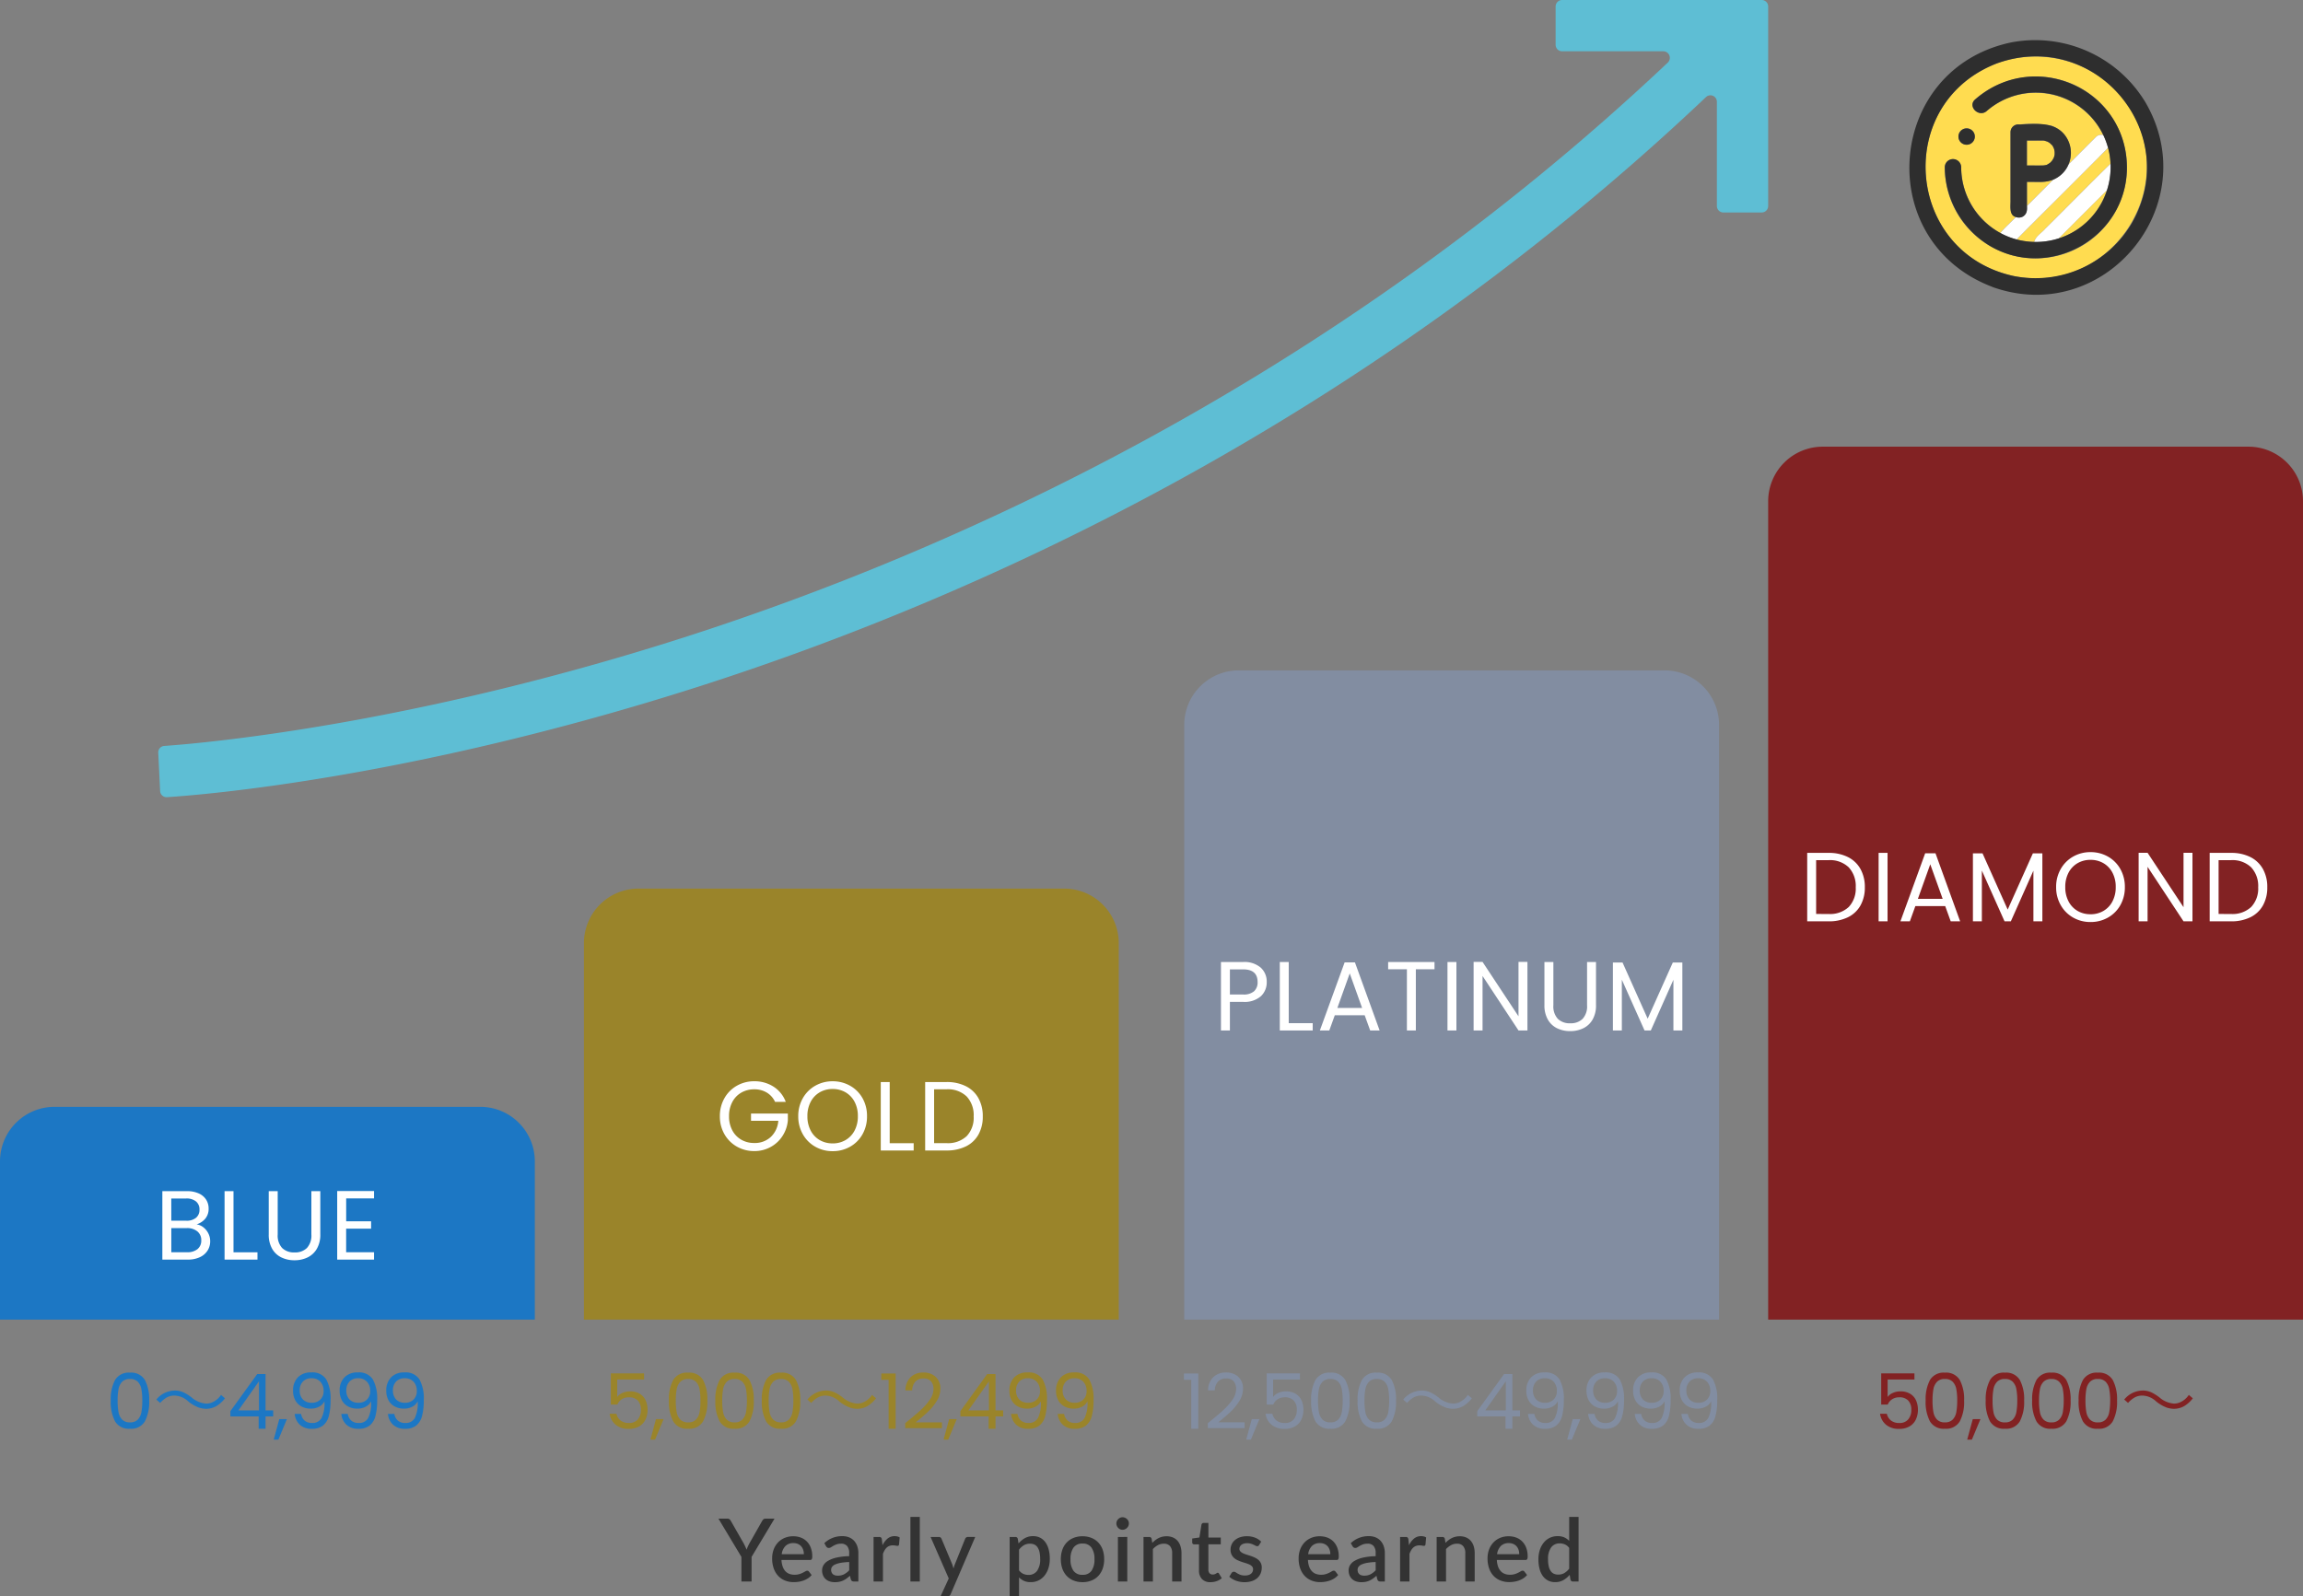 <svg xmlns="http://www.w3.org/2000/svg" xmlns:xlink="http://www.w3.org/1999/xlink" width="422" height="292.584" viewBox="0 0 422 292.584">
  <rect x="0" y="0" width="422" height="292.584" fill="#808080" stroke="none"/>
  <defs>
    <clipPath id="clip-path">
      <rect id="長方形_5331" data-name="長方形 5331" width="295" height="146.118" fill="#5ebed4"/>
    </clipPath>
  </defs>
  <g id="グループ_8413" data-name="グループ 8413" transform="translate(-3204 -971.131)">
    <g id="グループ_8408" data-name="グループ 8408" transform="translate(0 412.002)">
      <g id="グループ_8374" data-name="グループ 8374" transform="translate(3233 559.128)">
        <g id="グループ_8373" data-name="グループ 8373" transform="translate(0 0)" clip-path="url(#clip-path)">
          <path id="パス_7479" data-name="パス 7479" d="M256.053,1.188V8.214A1.187,1.187,0,0,0,257.241,9.4H275.79a1.2,1.2,0,0,1,.82,2.065C213.916,70.672,144.491,101.4,96.161,116.887c-50.188,16.078-88.1,19.35-95.069,19.837A1.176,1.176,0,0,0,0,137.965l.34,7.023a1.187,1.187,0,0,0,1.26,1.128c7.26-.47,45.318-3.62,97.116-20.175C148.216,110.119,219.388,78.636,283.6,17.8a1.181,1.181,0,0,1,2,.849V37.757a1.188,1.188,0,0,0,1.186,1.188h7.028A1.189,1.189,0,0,0,295,37.757V1.188A1.188,1.188,0,0,0,293.812,0H257.241a1.187,1.187,0,0,0-1.188,1.188" transform="translate(0 0)" fill="#5ebed4"/>
        </g>
      </g>
      <g id="グループ_8395" data-name="グループ 8395" transform="translate(3203.555 566.488)">
        <path id="パス_7569" data-name="パス 7569" d="M369.45,43.24c18.7,3.68,31.78-18.1,19.74-32.87a20.594,20.594,0,0,0-22.64-6.19c-19.14,7.19-17.06,34.73,2.9,39.06Zm-8.64-27.07a1.5,1.5,0,0,1,0,3A1.5,1.5,0,0,1,360.81,16.17Zm-1,7.13a13.914,13.914,0,0,0,7.16,12.04c.87-1.04,1.93-1.94,2.86-2.93-1.29-.34-.93-2.06-.97-3.12V16.89a1.429,1.429,0,0,1,1.62-1.44,20.386,20.386,0,0,1,5.89.23,5.286,5.286,0,0,1,3.13,7.06l4.95-4.95a1.366,1.366,0,0,1,1.39-.38,13.748,13.748,0,0,0-21.36-4.42c-1.45,1.26-3.58-.86-2.12-2.12a16.9,16.9,0,0,1,19.97-1.72A16.691,16.691,0,1,1,356.8,23.31a1.5,1.5,0,0,1,3,0Z" fill="#ffdc50"/>
        <path id="パス_7570" data-name="パス 7570" d="M371.86,18.65v4.33c1.03-.01,2.06.02,3.09-.01.15-.03.63-.08.72-.2,0-.02-.28.15-.13.05a3.756,3.756,0,0,0,.55-.32c0-.01.02-.02.03-.03q.045-.06.03-.03c.11-.1.2-.2.3-.31.11-.18.22-.35.32-.53.07-.2.12-.4.17-.6a5.613,5.613,0,0,0,0-.58v-.04a4.078,4.078,0,0,0-.16-.6c-.08-.13-.23-.54-.37-.59-.02,0,.21.23.08.11a3.476,3.476,0,0,0-.38-.39,3.3,3.3,0,0,0-.51-.31c-.2-.06-.4-.13-.61-.18h0c-1.04-.03-2.07,0-3.11-.01v.25Z" fill="#ffdc50"/>
        <path id="パス_7571" data-name="パス 7571" d="M376.93,20.38c0-.18-.02-.03,0,.03Z" fill="#ffdc50"/>
        <path id="パス_7572" data-name="パス 7572" d="M373.95,25.98h-2.09v4.41c1.6-1.61,3.21-3.21,4.81-4.82a6.512,6.512,0,0,1-2.73.41Z" fill="#ffdc50"/>
        <path id="パス_7573" data-name="パス 7573" d="M376.51,22.06a.362.362,0,0,0-.04.05A.392.392,0,0,0,376.51,22.06Z" fill="#ffdc50"/>
        <path id="パス_7574" data-name="パス 7574" d="M376.77,19.79l.03.07A.6.6,0,0,0,376.77,19.79Z" fill="#ffdc50"/>
        <path id="パス_7575" data-name="パス 7575" d="M384.43,22.06,369.96,36.53a13.68,13.68,0,0,0,3.24.45c.23-1.04,1.44-1.7,2.09-2.51,3.97-3.94,7.88-7.94,11.88-11.84a12.343,12.343,0,0,0-.45-2.9c-.72.81-1.54,1.54-2.29,2.32Z" fill="#ffdc50"/>
        <path id="パス_7576" data-name="パス 7576" d="M381.63,34.32a13.665,13.665,0,0,0,4.87-6.81l-8.82,8.82a13.875,13.875,0,0,0,3.95-2Z" fill="#ffdc50"/>
        <path id="パス_7577" data-name="パス 7577" d="M376.1,22.48s.04-.03.04-.04-.02.02-.03.03Z" fill="#ffdc50"/>
        <path id="パス_7578" data-name="パス 7578" d="M376.95,20.47a.4.4,0,0,0-.02-.06h0a.075.075,0,0,0,.01.05Z" fill="#ffdc50"/>
        <path id="パス_7579" data-name="パス 7579" d="M376.02,18.84a.36.36,0,0,0,.05.04A.39.39,0,0,0,376.02,18.84Z" fill="#ffdc50"/>
        <path id="パス_7580" data-name="パス 7580" d="M375.49,18.54a.249.249,0,0,0,.07.03A.174.174,0,0,0,375.49,18.54Z" fill="#ffdc50"/>
        <path id="パス_7581" data-name="パス 7581" d="M365.45,45.21c20.59,7.45,39.16-15.01,28.09-33.87A23.578,23.578,0,0,0,369,.41c-22.97,4.81-25.47,36.41-3.54,44.79Zm1.11-41.02c18-6.3,34.06,13.11,24.39,29.57a20.5,20.5,0,0,1-21.49,9.48c-19.96-4.33-22.04-31.87-2.9-39.06Z" fill="#2e2e2e"/>
        <path id="パス_7582" data-name="パス 7582" d="M369.96,36.53c5.58-5.61,11.22-11.16,16.76-16.79a13.9,13.9,0,0,0-.87-2.33,1.366,1.366,0,0,0-1.39.38l-4.95,4.95a5.107,5.107,0,0,1-2.83,2.83c-1.6,1.61-3.21,3.21-4.81,4.82.2,1.45-.68,2.41-2.03,2.03-.94.99-1.99,1.89-2.86,2.93a12.7,12.7,0,0,0,2.99,1.19Z" fill="#fff"/>
        <path id="パス_7583" data-name="パス 7583" d="M375.29,34.48c-.65.81-1.86,1.46-2.09,2.51a13.693,13.693,0,0,0,4.49-.66l8.82-8.82a14.038,14.038,0,0,0,.67-4.87c-4,3.9-7.91,7.91-11.88,11.84Z" fill="#fff"/>
        <path id="パス_7584" data-name="パス 7584" d="M364.93,37.63c10.85,6.55,25.04-1.31,25.25-13.98.21-14.6-16.85-22.33-27.81-12.78-1.46,1.26.67,3.38,2.12,2.12a13.693,13.693,0,1,1-4.68,10.31,1.5,1.5,0,0,0-3,0,16.928,16.928,0,0,0,8.13,14.33Z" fill="#2e2e2e"/>
        <path id="パス_7585" data-name="パス 7585" d="M360.81,19.17a1.5,1.5,0,0,0,0-3A1.5,1.5,0,0,0,360.81,19.17Z" fill="#2e2e2e"/>
        <path id="パス_7586" data-name="パス 7586" d="M371.86,31.05V25.98c1.61-.07,3.29.23,4.81-.41a5.336,5.336,0,0,0,2.45-7.71c-1.89-3.05-5.56-2.52-8.65-2.4a1.424,1.424,0,0,0-1.62,1.44V29.3c.04,1.06-.32,2.78.97,3.12a1.479,1.479,0,0,0,2.03-1.36Zm4.61-8.95.04-.05A.389.389,0,0,1,376.47,22.1Zm.33-2.25a.249.249,0,0,1-.03-.07A.174.174,0,0,1,376.8,19.85Zm-.73-.98-.05-.04A.39.39,0,0,1,376.07,18.87Zm-.52-.31-.07-.03A.26.26,0,0,1,375.55,18.56Zm-.9-.17c.11,0,.21,0,.32.01h0c.21.05.41.12.61.18a3.3,3.3,0,0,1,.51.31c.14.13.25.25.38.39.13.12-.1-.12-.08-.11.14.05.29.47.37.59a2.534,2.534,0,0,1,.16.6c-.01-.13,0-.08,0,.04,0,.02,0,.05.02.06a.433.433,0,0,1-.01-.05,5.613,5.613,0,0,1,0,.58,2.958,2.958,0,0,1-.17.6c-.1.18-.21.36-.32.53-.1.11-.19.21-.3.31,0,.01-.02.03-.04.04l.01-.01-.03.03a3.757,3.757,0,0,1-.55.32c-.15.1.14-.07.13-.05-.09.12-.57.17-.72.2-1.03.04-2.06,0-3.09.01V18.39h2.79Z" fill="#323232"/>
        <path id="パス_7587" data-name="パス 7587" d="M376.11,22.47l.03-.03C376.14,22.42,376.14,22.43,376.11,22.47Z" fill="#323232"/>
        <path id="パス_7588" data-name="パス 7588" d="M376.93,20.41v0Z" fill="#323232"/>
      </g>
      <g id="グループ_8407" data-name="グループ 8407" transform="translate(34.5 -284)">
        <path id="パス_7636" data-name="パス 7636" d="M10,0H88A10,10,0,0,1,98,10V39H0V10A10,10,0,0,1,10,0Z" transform="translate(3169.5 1046)" fill="#1c77c4"/>
        <path id="パス_7637" data-name="パス 7637" d="M10,0H88A10,10,0,0,1,98,10V79H0V10A10,10,0,0,1,10,0Z" transform="translate(3276.5 1006)" fill="#9a842a"/>
        <path id="パス_7638" data-name="パス 7638" d="M10,0H88A10,10,0,0,1,98,10V119H0V10A10,10,0,0,1,10,0Z" transform="translate(3386.5 966)" fill="#828da1"/>
        <path id="パス_7639" data-name="パス 7639" d="M10,0H88A10,10,0,0,1,98,10V160H0V10A10,10,0,0,1,10,0Z" transform="translate(3493.5 925)" fill="#822223"/>
        <path id="パス_7640" data-name="パス 7640" d="M-28.707-5.166a7.526,7.526,0,0,1,.784-3.759,2.9,2.9,0,0,1,2.744-1.351,2.891,2.891,0,0,1,2.73,1.351,7.526,7.526,0,0,1,.784,3.759,7.671,7.671,0,0,1-.784,3.808A2.887,2.887,0,0,1-25.179,0a2.9,2.9,0,0,1-2.744-1.358A7.671,7.671,0,0,1-28.707-5.166Zm5.782,0a11.268,11.268,0,0,0-.161-2.065A2.627,2.627,0,0,0-23.744-8.6a1.9,1.9,0,0,0-1.435-.518,1.916,1.916,0,0,0-1.449.518,2.627,2.627,0,0,0-.658,1.365,11.268,11.268,0,0,0-.161,2.065,11.668,11.668,0,0,0,.161,2.114,2.632,2.632,0,0,0,.658,1.372,1.916,1.916,0,0,0,1.449.518,1.9,1.9,0,0,0,1.435-.518,2.632,2.632,0,0,0,.658-1.372A11.668,11.668,0,0,0-22.925-5.166Zm3.276.434a4.935,4.935,0,0,1,1.176-.98,2.869,2.869,0,0,1,1.442-.364,3.806,3.806,0,0,1,2.52,1.064,6.974,6.974,0,0,0,1.946,1.134,4.417,4.417,0,0,0,1.33.224A3.782,3.782,0,0,0-9.387-4.13a5.725,5.725,0,0,0,1.61-1.442L-8.5-6.2a3.733,3.733,0,0,1-1.6,1.358,2.723,2.723,0,0,1-1.12.238,4.55,4.55,0,0,1-2.688-1.148,8.6,8.6,0,0,0-1.316-.84A3.782,3.782,0,0,0-16.975-7a4.44,4.44,0,0,0-3.374,1.652ZM-6.783-2.254V-3.22l4.914-6.8H-.343V-3.36h1.4v1.106h-1.4V0H-1.6V-2.254Zm5.236-6.44L-5.313-3.36h3.766Zm5.124,6.93L2.009,2H1.155L2.177-1.764Zm2.6-.952a2.006,2.006,0,0,0,.651,1.232,2.06,2.06,0,0,0,1.379.434,1.865,1.865,0,0,0,1.715-.91,6.08,6.08,0,0,0,.525-3.066,2.113,2.113,0,0,1-.98.987,3.255,3.255,0,0,1-1.526.357,3.552,3.552,0,0,1-1.673-.385A2.8,2.8,0,0,1,5.117-5.194,3.584,3.584,0,0,1,4.7-6.986,3.369,3.369,0,0,1,5.565-9.4a3.23,3.23,0,0,1,2.464-.917A2.978,2.978,0,0,1,10.78-9.044a7.3,7.3,0,0,1,.791,3.794,11.243,11.243,0,0,1-.315,2.912,3.276,3.276,0,0,1-1.064,1.75,3.186,3.186,0,0,1-2.051.6,3.073,3.073,0,0,1-2.226-.77A3.021,3.021,0,0,1,5-2.716ZM8.155-4.76a2.126,2.126,0,0,0,1.54-.581,2.087,2.087,0,0,0,.6-1.575A2.415,2.415,0,0,0,9.709-8.61a2.124,2.124,0,0,0-1.652-.644A2.044,2.044,0,0,0,6.5-8.638a2.27,2.27,0,0,0-.581,1.624,2.306,2.306,0,0,0,.574,1.638A2.166,2.166,0,0,0,8.155-4.76Zm6.566,2.044a2.006,2.006,0,0,0,.651,1.232,2.06,2.06,0,0,0,1.379.434,1.865,1.865,0,0,0,1.715-.91,6.08,6.08,0,0,0,.525-3.066,2.113,2.113,0,0,1-.98.987,3.255,3.255,0,0,1-1.526.357,3.552,3.552,0,0,1-1.673-.385,2.8,2.8,0,0,1-1.155-1.127,3.584,3.584,0,0,1-.42-1.792A3.369,3.369,0,0,1,14.105-9.4a3.23,3.23,0,0,1,2.464-.917A2.978,2.978,0,0,1,19.32-9.044a7.3,7.3,0,0,1,.791,3.794A11.243,11.243,0,0,1,19.8-2.338a3.276,3.276,0,0,1-1.064,1.75,3.186,3.186,0,0,1-2.051.6,3.073,3.073,0,0,1-2.226-.77,3.021,3.021,0,0,1-.91-1.96ZM16.695-4.76a2.126,2.126,0,0,0,1.54-.581,2.087,2.087,0,0,0,.6-1.575,2.415,2.415,0,0,0-.588-1.694A2.124,2.124,0,0,0,16.6-9.254a2.044,2.044,0,0,0-1.561.616,2.27,2.27,0,0,0-.581,1.624,2.306,2.306,0,0,0,.574,1.638A2.166,2.166,0,0,0,16.695-4.76Zm6.566,2.044a2.006,2.006,0,0,0,.651,1.232,2.06,2.06,0,0,0,1.379.434,1.865,1.865,0,0,0,1.715-.91,6.08,6.08,0,0,0,.525-3.066,2.113,2.113,0,0,1-.98.987,3.255,3.255,0,0,1-1.526.357,3.552,3.552,0,0,1-1.673-.385A2.8,2.8,0,0,1,22.2-5.194a3.584,3.584,0,0,1-.42-1.792A3.369,3.369,0,0,1,22.645-9.4a3.23,3.23,0,0,1,2.464-.917A2.978,2.978,0,0,1,27.86-9.044a7.3,7.3,0,0,1,.791,3.794,11.243,11.243,0,0,1-.315,2.912,3.276,3.276,0,0,1-1.064,1.75,3.186,3.186,0,0,1-2.051.6A3.073,3.073,0,0,1,23-.756a3.021,3.021,0,0,1-.91-1.96ZM25.235-4.76a2.126,2.126,0,0,0,1.54-.581,2.087,2.087,0,0,0,.6-1.575,2.415,2.415,0,0,0-.588-1.694,2.124,2.124,0,0,0-1.652-.644,2.044,2.044,0,0,0-1.561.616A2.27,2.27,0,0,0,23-7.014a2.306,2.306,0,0,0,.574,1.638A2.166,2.166,0,0,0,25.235-4.76Z" transform="translate(3218.5 1105)" fill="#1c77c4"/>
        <path id="パス_7641" data-name="パス 7641" d="M-37.982-9.016H-42.9v3.192a2.323,2.323,0,0,1,.952-.735,3.237,3.237,0,0,1,1.358-.287,3.36,3.36,0,0,1,1.89.483,2.721,2.721,0,0,1,1.043,1.246A4.2,4.2,0,0,1-37.338-3.5a4.168,4.168,0,0,1-.378,1.806,2.868,2.868,0,0,1-1.155,1.26A3.71,3.71,0,0,1-40.8.028a3.6,3.6,0,0,1-2.38-.756,3.152,3.152,0,0,1-1.106-2.016h1.246a2.091,2.091,0,0,0,.77,1.246,2.378,2.378,0,0,0,1.484.448,2.055,2.055,0,0,0,1.666-.665,2.637,2.637,0,0,0,.56-1.757,2.367,2.367,0,0,0-.56-1.687,2.162,2.162,0,0,0-1.652-.6,2.335,2.335,0,0,0-1.295.357,2.058,2.058,0,0,0-.805.973h-1.2v-5.712h6.09ZM-34.4-1.764-35.966,2h-.854L-35.8-1.764Zm.966-3.4a7.526,7.526,0,0,1,.784-3.759A2.9,2.9,0,0,1-29.9-10.276a2.891,2.891,0,0,1,2.73,1.351,7.526,7.526,0,0,1,.784,3.759,7.671,7.671,0,0,1-.784,3.808A2.887,2.887,0,0,1-29.9,0a2.9,2.9,0,0,1-2.744-1.358A7.671,7.671,0,0,1-33.432-5.166Zm5.782,0a11.268,11.268,0,0,0-.161-2.065A2.627,2.627,0,0,0-28.469-8.6,1.9,1.9,0,0,0-29.9-9.114a1.916,1.916,0,0,0-1.449.518,2.627,2.627,0,0,0-.658,1.365,11.268,11.268,0,0,0-.161,2.065,11.668,11.668,0,0,0,.161,2.114,2.632,2.632,0,0,0,.658,1.372,1.916,1.916,0,0,0,1.449.518,1.9,1.9,0,0,0,1.435-.518,2.632,2.632,0,0,0,.658-1.372A11.668,11.668,0,0,0-27.65-5.166Zm2.73,0a7.526,7.526,0,0,1,.784-3.759,2.9,2.9,0,0,1,2.744-1.351,2.891,2.891,0,0,1,2.73,1.351,7.526,7.526,0,0,1,.784,3.759,7.671,7.671,0,0,1-.784,3.808A2.887,2.887,0,0,1-21.392,0a2.9,2.9,0,0,1-2.744-1.358A7.671,7.671,0,0,1-24.92-5.166Zm5.782,0A11.268,11.268,0,0,0-19.3-7.231,2.627,2.627,0,0,0-19.957-8.6a1.9,1.9,0,0,0-1.435-.518,1.916,1.916,0,0,0-1.449.518A2.627,2.627,0,0,0-23.5-7.231a11.268,11.268,0,0,0-.161,2.065A11.668,11.668,0,0,0-23.5-3.052a2.632,2.632,0,0,0,.658,1.372,1.916,1.916,0,0,0,1.449.518,1.9,1.9,0,0,0,1.435-.518A2.632,2.632,0,0,0-19.3-3.052,11.668,11.668,0,0,0-19.138-5.166Zm2.73,0a7.526,7.526,0,0,1,.784-3.759,2.9,2.9,0,0,1,2.744-1.351,2.891,2.891,0,0,1,2.73,1.351,7.526,7.526,0,0,1,.784,3.759,7.671,7.671,0,0,1-.784,3.808A2.887,2.887,0,0,1-12.88,0a2.9,2.9,0,0,1-2.744-1.358A7.671,7.671,0,0,1-16.408-5.166Zm5.782,0a11.268,11.268,0,0,0-.161-2.065A2.627,2.627,0,0,0-11.445-8.6a1.9,1.9,0,0,0-1.435-.518,1.916,1.916,0,0,0-1.449.518,2.627,2.627,0,0,0-.658,1.365,11.268,11.268,0,0,0-.161,2.065,11.668,11.668,0,0,0,.161,2.114,2.632,2.632,0,0,0,.658,1.372,1.916,1.916,0,0,0,1.449.518,1.9,1.9,0,0,0,1.435-.518,2.632,2.632,0,0,0,.658-1.372A11.668,11.668,0,0,0-10.626-5.166Zm3.276.434a4.935,4.935,0,0,1,1.176-.98,2.869,2.869,0,0,1,1.442-.364,3.806,3.806,0,0,1,2.52,1.064A6.974,6.974,0,0,0-.266-3.878a4.417,4.417,0,0,0,1.33.224A3.782,3.782,0,0,0,2.912-4.13a5.725,5.725,0,0,0,1.61-1.442L3.794-6.2A3.733,3.733,0,0,1,2.2-4.844a2.723,2.723,0,0,1-1.12.238A4.55,4.55,0,0,1-1.61-5.754a8.6,8.6,0,0,0-1.316-.84A3.782,3.782,0,0,0-4.676-7,4.44,4.44,0,0,0-8.05-5.348ZM5.488-8.96v-1.162H8.12V0H6.832V-8.96ZM9.87-1.022q1.778-1.428,2.786-2.345a11.3,11.3,0,0,0,1.7-1.918,3.455,3.455,0,0,0,.693-1.967,2.162,2.162,0,0,0-.441-1.435,1.757,1.757,0,0,0-1.421-.525,1.866,1.866,0,0,0-1.477.6,2.481,2.481,0,0,0-.567,1.589H9.912a3.363,3.363,0,0,1,.952-2.422,3.211,3.211,0,0,1,2.31-.854,3.2,3.2,0,0,1,2.289.8,2.874,2.874,0,0,1,.847,2.2,4.187,4.187,0,0,1-.693,2.261,9.912,9.912,0,0,1-1.575,1.932q-.882.833-2.254,1.939H16.6V-.112H9.87Zm9.45-.742L17.752,2H16.9L17.92-1.764Zm.658-.49V-3.22l4.914-6.8h1.526V-3.36h1.4v1.106h-1.4V0h-1.26V-2.254Zm5.236-6.44L21.448-3.36h3.766ZM30.45-2.716A2.006,2.006,0,0,0,31.1-1.484a2.06,2.06,0,0,0,1.379.434,1.865,1.865,0,0,0,1.715-.91,6.08,6.08,0,0,0,.525-3.066,2.113,2.113,0,0,1-.98.987,3.255,3.255,0,0,1-1.526.357,3.552,3.552,0,0,1-1.673-.385,2.8,2.8,0,0,1-1.155-1.127,3.584,3.584,0,0,1-.42-1.792A3.369,3.369,0,0,1,29.834-9.4a3.23,3.23,0,0,1,2.464-.917,2.978,2.978,0,0,1,2.751,1.274A7.3,7.3,0,0,1,35.84-5.25a11.243,11.243,0,0,1-.315,2.912,3.276,3.276,0,0,1-1.064,1.75,3.186,3.186,0,0,1-2.051.6,3.073,3.073,0,0,1-2.226-.77,3.021,3.021,0,0,1-.91-1.96ZM32.424-4.76a2.126,2.126,0,0,0,1.54-.581,2.087,2.087,0,0,0,.6-1.575,2.415,2.415,0,0,0-.588-1.694,2.124,2.124,0,0,0-1.652-.644,2.044,2.044,0,0,0-1.561.616,2.27,2.27,0,0,0-.581,1.624,2.306,2.306,0,0,0,.574,1.638A2.166,2.166,0,0,0,32.424-4.76ZM38.99-2.716a2.006,2.006,0,0,0,.651,1.232,2.06,2.06,0,0,0,1.379.434,1.865,1.865,0,0,0,1.715-.91,6.08,6.08,0,0,0,.525-3.066,2.113,2.113,0,0,1-.98.987,3.255,3.255,0,0,1-1.526.357,3.552,3.552,0,0,1-1.673-.385,2.8,2.8,0,0,1-1.155-1.127,3.584,3.584,0,0,1-.42-1.792A3.369,3.369,0,0,1,38.374-9.4a3.23,3.23,0,0,1,2.464-.917,2.978,2.978,0,0,1,2.751,1.274A7.3,7.3,0,0,1,44.38-5.25a11.243,11.243,0,0,1-.315,2.912A3.276,3.276,0,0,1,43-.588a3.186,3.186,0,0,1-2.051.6,3.073,3.073,0,0,1-2.226-.77,3.021,3.021,0,0,1-.91-1.96ZM40.964-4.76a2.126,2.126,0,0,0,1.54-.581,2.087,2.087,0,0,0,.6-1.575,2.415,2.415,0,0,0-.588-1.694,2.124,2.124,0,0,0-1.652-.644,2.044,2.044,0,0,0-1.561.616,2.27,2.27,0,0,0-.581,1.624A2.306,2.306,0,0,0,39.3-5.376,2.166,2.166,0,0,0,40.964-4.76Z" transform="translate(3325.5 1105)" fill="#9a842a"/>
        <path id="パス_7642" data-name="パス 7642" d="M-49.056-8.96v-1.162h2.632V0h-1.288V-8.96Zm4.382,7.938Q-42.9-2.45-41.888-3.367a11.3,11.3,0,0,0,1.7-1.918,3.455,3.455,0,0,0,.693-1.967,2.162,2.162,0,0,0-.441-1.435,1.757,1.757,0,0,0-1.421-.525,1.866,1.866,0,0,0-1.477.6A2.481,2.481,0,0,0-43.4-7.028h-1.232A3.363,3.363,0,0,1-43.68-9.45a3.211,3.211,0,0,1,2.31-.854,3.2,3.2,0,0,1,2.289.8,2.874,2.874,0,0,1,.847,2.2,4.187,4.187,0,0,1-.693,2.261A9.912,9.912,0,0,1-40.5-3.115q-.882.833-2.254,1.939h4.816V-.112h-6.734Zm9.45-.742L-36.792,2h-.854l1.022-3.766Zm7.42-7.252h-4.914v3.192a2.323,2.323,0,0,1,.952-.735,3.237,3.237,0,0,1,1.358-.287,3.36,3.36,0,0,1,1.89.483,2.721,2.721,0,0,1,1.043,1.246A4.2,4.2,0,0,1-27.16-3.5a4.168,4.168,0,0,1-.378,1.806,2.868,2.868,0,0,1-1.155,1.26,3.71,3.71,0,0,1-1.925.462A3.6,3.6,0,0,1-33-.728,3.152,3.152,0,0,1-34.1-2.744h1.246a2.091,2.091,0,0,0,.77,1.246A2.378,2.378,0,0,0-30.6-1.05a2.055,2.055,0,0,0,1.666-.665,2.637,2.637,0,0,0,.56-1.757,2.367,2.367,0,0,0-.56-1.687,2.162,2.162,0,0,0-1.652-.6,2.335,2.335,0,0,0-1.3.357,2.058,2.058,0,0,0-.8.973h-1.2v-5.712h6.09Zm2.058,3.85a7.526,7.526,0,0,1,.784-3.759,2.9,2.9,0,0,1,2.744-1.351,2.891,2.891,0,0,1,2.73,1.351A7.526,7.526,0,0,1-18.7-5.166a7.671,7.671,0,0,1-.784,3.808A2.887,2.887,0,0,1-22.218,0a2.9,2.9,0,0,1-2.744-1.358A7.671,7.671,0,0,1-25.746-5.166Zm5.782,0a11.268,11.268,0,0,0-.161-2.065A2.627,2.627,0,0,0-20.783-8.6a1.9,1.9,0,0,0-1.435-.518,1.916,1.916,0,0,0-1.449.518,2.627,2.627,0,0,0-.658,1.365,11.268,11.268,0,0,0-.161,2.065,11.668,11.668,0,0,0,.161,2.114,2.632,2.632,0,0,0,.658,1.372,1.916,1.916,0,0,0,1.449.518,1.9,1.9,0,0,0,1.435-.518,2.632,2.632,0,0,0,.658-1.372A11.668,11.668,0,0,0-19.964-5.166Zm2.73,0a7.526,7.526,0,0,1,.784-3.759,2.9,2.9,0,0,1,2.744-1.351,2.891,2.891,0,0,1,2.73,1.351,7.526,7.526,0,0,1,.784,3.759,7.671,7.671,0,0,1-.784,3.808A2.887,2.887,0,0,1-13.706,0,2.9,2.9,0,0,1-16.45-1.358,7.671,7.671,0,0,1-17.234-5.166Zm5.782,0a11.268,11.268,0,0,0-.161-2.065A2.627,2.627,0,0,0-12.271-8.6a1.9,1.9,0,0,0-1.435-.518,1.916,1.916,0,0,0-1.449.518,2.627,2.627,0,0,0-.658,1.365,11.268,11.268,0,0,0-.161,2.065,11.668,11.668,0,0,0,.161,2.114,2.632,2.632,0,0,0,.658,1.372,1.916,1.916,0,0,0,1.449.518,1.9,1.9,0,0,0,1.435-.518,2.632,2.632,0,0,0,.658-1.372A11.668,11.668,0,0,0-11.452-5.166Zm3.276.434A4.935,4.935,0,0,1-7-5.712a2.869,2.869,0,0,1,1.442-.364,3.806,3.806,0,0,1,2.52,1.064A6.974,6.974,0,0,0-1.092-3.878a4.417,4.417,0,0,0,1.33.224A3.782,3.782,0,0,0,2.086-4.13,5.725,5.725,0,0,0,3.7-5.572L2.968-6.2a3.733,3.733,0,0,1-1.6,1.358,2.723,2.723,0,0,1-1.12.238A4.55,4.55,0,0,1-2.436-5.754a8.6,8.6,0,0,0-1.316-.84A3.782,3.782,0,0,0-5.5-7,4.44,4.44,0,0,0-8.876-5.348ZM4.69-2.254V-3.22l4.914-6.8H11.13V-3.36h1.4v1.106h-1.4V0H9.87V-2.254Zm5.236-6.44L6.16-3.36H9.926Zm5.236,5.978a2.006,2.006,0,0,0,.651,1.232,2.06,2.06,0,0,0,1.379.434,1.865,1.865,0,0,0,1.715-.91,6.08,6.08,0,0,0,.525-3.066,2.113,2.113,0,0,1-.98.987,3.255,3.255,0,0,1-1.526.357,3.552,3.552,0,0,1-1.673-.385A2.8,2.8,0,0,1,14.1-5.194a3.584,3.584,0,0,1-.42-1.792A3.369,3.369,0,0,1,14.546-9.4a3.23,3.23,0,0,1,2.464-.917,2.978,2.978,0,0,1,2.751,1.274,7.3,7.3,0,0,1,.791,3.794,11.243,11.243,0,0,1-.315,2.912,3.276,3.276,0,0,1-1.064,1.75,3.186,3.186,0,0,1-2.051.6A3.073,3.073,0,0,1,14.9-.756a3.021,3.021,0,0,1-.91-1.96ZM17.136-4.76a2.126,2.126,0,0,0,1.54-.581,2.087,2.087,0,0,0,.6-1.575A2.415,2.415,0,0,0,18.69-8.61a2.124,2.124,0,0,0-1.652-.644,2.044,2.044,0,0,0-1.561.616A2.27,2.27,0,0,0,14.9-7.014a2.306,2.306,0,0,0,.574,1.638A2.166,2.166,0,0,0,17.136-4.76Zm6.454,3L22.022,2h-.854L22.19-1.764Zm2.6-.952a2.006,2.006,0,0,0,.651,1.232,2.06,2.06,0,0,0,1.379.434,1.865,1.865,0,0,0,1.715-.91,6.08,6.08,0,0,0,.525-3.066,2.113,2.113,0,0,1-.98.987,3.255,3.255,0,0,1-1.526.357,3.552,3.552,0,0,1-1.673-.385A2.8,2.8,0,0,1,25.13-5.194a3.584,3.584,0,0,1-.42-1.792A3.369,3.369,0,0,1,25.578-9.4a3.23,3.23,0,0,1,2.464-.917,2.978,2.978,0,0,1,2.751,1.274,7.3,7.3,0,0,1,.791,3.794,11.243,11.243,0,0,1-.315,2.912A3.276,3.276,0,0,1,30.2-.588a3.186,3.186,0,0,1-2.051.6,3.073,3.073,0,0,1-2.226-.77,3.021,3.021,0,0,1-.91-1.96ZM28.168-4.76a2.126,2.126,0,0,0,1.54-.581,2.087,2.087,0,0,0,.6-1.575,2.415,2.415,0,0,0-.588-1.694,2.124,2.124,0,0,0-1.652-.644,2.044,2.044,0,0,0-1.561.616,2.27,2.27,0,0,0-.581,1.624A2.306,2.306,0,0,0,26.5-5.376,2.166,2.166,0,0,0,28.168-4.76Zm6.566,2.044a2.006,2.006,0,0,0,.651,1.232,2.06,2.06,0,0,0,1.379.434,1.865,1.865,0,0,0,1.715-.91A6.08,6.08,0,0,0,39-5.026a2.113,2.113,0,0,1-.98.987,3.255,3.255,0,0,1-1.526.357,3.552,3.552,0,0,1-1.673-.385A2.8,2.8,0,0,1,33.67-5.194a3.584,3.584,0,0,1-.42-1.792A3.369,3.369,0,0,1,34.118-9.4a3.23,3.23,0,0,1,2.464-.917,2.978,2.978,0,0,1,2.751,1.274,7.3,7.3,0,0,1,.791,3.794,11.243,11.243,0,0,1-.315,2.912,3.276,3.276,0,0,1-1.064,1.75,3.186,3.186,0,0,1-2.051.6,3.073,3.073,0,0,1-2.226-.77,3.021,3.021,0,0,1-.91-1.96ZM36.708-4.76a2.126,2.126,0,0,0,1.54-.581,2.087,2.087,0,0,0,.6-1.575,2.415,2.415,0,0,0-.588-1.694,2.124,2.124,0,0,0-1.652-.644,2.044,2.044,0,0,0-1.561.616,2.27,2.27,0,0,0-.581,1.624,2.306,2.306,0,0,0,.574,1.638A2.166,2.166,0,0,0,36.708-4.76Zm6.566,2.044a2.006,2.006,0,0,0,.651,1.232A2.06,2.06,0,0,0,45.3-1.05a1.865,1.865,0,0,0,1.715-.91,6.08,6.08,0,0,0,.525-3.066,2.113,2.113,0,0,1-.98.987,3.255,3.255,0,0,1-1.526.357,3.552,3.552,0,0,1-1.673-.385A2.8,2.8,0,0,1,42.21-5.194a3.584,3.584,0,0,1-.42-1.792A3.369,3.369,0,0,1,42.658-9.4a3.23,3.23,0,0,1,2.464-.917,2.978,2.978,0,0,1,2.751,1.274,7.3,7.3,0,0,1,.791,3.794,11.243,11.243,0,0,1-.315,2.912,3.276,3.276,0,0,1-1.064,1.75,3.186,3.186,0,0,1-2.051.6,3.073,3.073,0,0,1-2.226-.77,3.021,3.021,0,0,1-.91-1.96ZM45.248-4.76a2.126,2.126,0,0,0,1.54-.581,2.087,2.087,0,0,0,.6-1.575A2.415,2.415,0,0,0,46.8-8.61a2.124,2.124,0,0,0-1.652-.644,2.044,2.044,0,0,0-1.561.616,2.27,2.27,0,0,0-.581,1.624,2.306,2.306,0,0,0,.574,1.638A2.166,2.166,0,0,0,45.248-4.76Z" transform="translate(3435.5 1105)" fill="#828da1"/>
        <path id="パス_7643" data-name="パス 7643" d="M-22.2-9.016h-4.914v3.192a2.323,2.323,0,0,1,.952-.735,3.237,3.237,0,0,1,1.358-.287,3.36,3.36,0,0,1,1.89.483,2.721,2.721,0,0,1,1.043,1.246A4.2,4.2,0,0,1-21.56-3.5a4.168,4.168,0,0,1-.378,1.806,2.868,2.868,0,0,1-1.155,1.26,3.71,3.71,0,0,1-1.925.462A3.6,3.6,0,0,1-27.4-.728,3.152,3.152,0,0,1-28.5-2.744h1.246a2.091,2.091,0,0,0,.77,1.246A2.378,2.378,0,0,0-25-1.05a2.055,2.055,0,0,0,1.666-.665,2.637,2.637,0,0,0,.56-1.757,2.367,2.367,0,0,0-.56-1.687,2.162,2.162,0,0,0-1.652-.6,2.335,2.335,0,0,0-1.3.357,2.058,2.058,0,0,0-.805.973h-1.2v-5.712h6.09Zm2.058,3.85a7.526,7.526,0,0,1,.784-3.759,2.9,2.9,0,0,1,2.744-1.351,2.891,2.891,0,0,1,2.73,1.351A7.526,7.526,0,0,1-13.1-5.166a7.671,7.671,0,0,1-.784,3.808A2.887,2.887,0,0,1-16.618,0a2.9,2.9,0,0,1-2.744-1.358A7.671,7.671,0,0,1-20.146-5.166Zm5.782,0a11.268,11.268,0,0,0-.161-2.065A2.627,2.627,0,0,0-15.183-8.6a1.9,1.9,0,0,0-1.435-.518,1.916,1.916,0,0,0-1.449.518,2.627,2.627,0,0,0-.658,1.365,11.268,11.268,0,0,0-.161,2.065,11.668,11.668,0,0,0,.161,2.114,2.632,2.632,0,0,0,.658,1.372,1.916,1.916,0,0,0,1.449.518,1.9,1.9,0,0,0,1.435-.518,2.632,2.632,0,0,0,.658-1.372A11.668,11.668,0,0,0-14.364-5.166Zm4.256,3.4L-11.676,2h-.854l1.022-3.766Zm.966-3.4a7.526,7.526,0,0,1,.784-3.759,2.9,2.9,0,0,1,2.744-1.351,2.891,2.891,0,0,1,2.73,1.351A7.526,7.526,0,0,1-2.1-5.166a7.671,7.671,0,0,1-.784,3.808A2.887,2.887,0,0,1-5.614,0,2.9,2.9,0,0,1-8.358-1.358,7.671,7.671,0,0,1-9.142-5.166Zm5.782,0a11.268,11.268,0,0,0-.161-2.065A2.627,2.627,0,0,0-4.179-8.6a1.9,1.9,0,0,0-1.435-.518A1.916,1.916,0,0,0-7.063-8.6a2.627,2.627,0,0,0-.658,1.365,11.268,11.268,0,0,0-.161,2.065,11.668,11.668,0,0,0,.161,2.114A2.632,2.632,0,0,0-7.063-1.68a1.916,1.916,0,0,0,1.449.518A1.9,1.9,0,0,0-4.179-1.68a2.632,2.632,0,0,0,.658-1.372A11.668,11.668,0,0,0-3.36-5.166Zm2.73,0A7.526,7.526,0,0,1,.154-8.925,2.9,2.9,0,0,1,2.9-10.276a2.891,2.891,0,0,1,2.73,1.351,7.526,7.526,0,0,1,.784,3.759,7.671,7.671,0,0,1-.784,3.808A2.887,2.887,0,0,1,2.9,0,2.9,2.9,0,0,1,.154-1.358,7.671,7.671,0,0,1-.63-5.166Zm5.782,0a11.268,11.268,0,0,0-.161-2.065A2.627,2.627,0,0,0,4.333-8.6,1.9,1.9,0,0,0,2.9-9.114,1.916,1.916,0,0,0,1.449-8.6,2.627,2.627,0,0,0,.791-7.231,11.268,11.268,0,0,0,.63-5.166,11.668,11.668,0,0,0,.791-3.052,2.632,2.632,0,0,0,1.449-1.68,1.916,1.916,0,0,0,2.9-1.162,1.9,1.9,0,0,0,4.333-1.68a2.632,2.632,0,0,0,.658-1.372A11.668,11.668,0,0,0,5.152-5.166Zm2.73,0a7.526,7.526,0,0,1,.784-3.759,2.9,2.9,0,0,1,2.744-1.351,2.891,2.891,0,0,1,2.73,1.351,7.526,7.526,0,0,1,.784,3.759,7.671,7.671,0,0,1-.784,3.808A2.887,2.887,0,0,1,11.41,0,2.9,2.9,0,0,1,8.666-1.358,7.671,7.671,0,0,1,7.882-5.166Zm5.782,0A11.268,11.268,0,0,0,13.5-7.231,2.627,2.627,0,0,0,12.845-8.6a1.9,1.9,0,0,0-1.435-.518A1.916,1.916,0,0,0,9.961-8.6,2.627,2.627,0,0,0,9.3-7.231a11.268,11.268,0,0,0-.161,2.065A11.668,11.668,0,0,0,9.3-3.052,2.632,2.632,0,0,0,9.961-1.68a1.916,1.916,0,0,0,1.449.518,1.9,1.9,0,0,0,1.435-.518A2.632,2.632,0,0,0,13.5-3.052,11.668,11.668,0,0,0,13.664-5.166Zm3.276.434a4.935,4.935,0,0,1,1.176-.98,2.869,2.869,0,0,1,1.442-.364,3.806,3.806,0,0,1,2.52,1.064,6.974,6.974,0,0,0,1.946,1.134,4.417,4.417,0,0,0,1.33.224A3.782,3.782,0,0,0,27.2-4.13a5.725,5.725,0,0,0,1.61-1.442l-.728-.63a3.733,3.733,0,0,1-1.6,1.358,2.723,2.723,0,0,1-1.12.238A4.55,4.55,0,0,1,22.68-5.754a8.6,8.6,0,0,0-1.316-.84A3.782,3.782,0,0,0,19.614-7,4.44,4.44,0,0,0,16.24-5.348Z" transform="translate(3542.5 1105)" fill="#822223"/>
        <path id="パス_7644" data-name="パス 7644" d="M-12.969-6.462a2.651,2.651,0,0,1,1.251.558,3.274,3.274,0,0,1,.9,1.116,3.137,3.137,0,0,1,.333,1.422,3.138,3.138,0,0,1-.486,1.719A3.3,3.3,0,0,1-12.384-.441,5.044,5.044,0,0,1-14.571,0h-4.68V-12.546h4.5a5.091,5.091,0,0,1,2.178.423,3.083,3.083,0,0,1,1.35,1.143,2.993,2.993,0,0,1,.45,1.62,2.8,2.8,0,0,1-.6,1.845A3.374,3.374,0,0,1-12.969-6.462Zm-4.644-.666h2.754a2.657,2.657,0,0,0,1.782-.54,1.863,1.863,0,0,0,.63-1.494,1.863,1.863,0,0,0-.63-1.494A2.718,2.718,0,0,0-14.9-11.2h-2.718Zm2.9,5.778a2.875,2.875,0,0,0,1.908-.576,1.981,1.981,0,0,0,.684-1.6,2.034,2.034,0,0,0-.72-1.647,2.9,2.9,0,0,0-1.926-.6h-2.844V-1.35Zm8.5.018h4.392V0h-6.03V-12.546h1.638Zm8.1-11.214v7.938A3.359,3.359,0,0,0,2.7-2.124a3.1,3.1,0,0,0,2.277.81,3.072,3.072,0,0,0,2.259-.81,3.359,3.359,0,0,0,.819-2.484v-7.938H9.693v7.92a5.122,5.122,0,0,1-.63,2.637A3.955,3.955,0,0,1,7.362-.4a5.413,5.413,0,0,1-2.4.522A5.413,5.413,0,0,1,2.556-.4,3.9,3.9,0,0,1,.864-1.989,5.182,5.182,0,0,1,.243-4.626v-7.92Zm12.546,1.332V-7.02H19v1.35H14.427v4.32h5.112V0h-6.75V-12.564h6.75v1.35Z" transform="translate(3218.5 1074)" fill="#fff"/>
        <path id="パス_7645" data-name="パス 7645" d="M-13.977-8.91a3.9,3.9,0,0,0-1.512-1.7,4.341,4.341,0,0,0-2.3-.6,4.677,4.677,0,0,0-2.367.6,4.26,4.26,0,0,0-1.656,1.728,5.422,5.422,0,0,0-.6,2.6,5.369,5.369,0,0,0,.6,2.592A4.274,4.274,0,0,0-20.16-1.971a4.677,4.677,0,0,0,2.367.6,4.281,4.281,0,0,0,3.024-1.1,4.532,4.532,0,0,0,1.386-2.97h-5V-6.768h6.75v1.26a6.229,6.229,0,0,1-.972,2.835A6.007,6.007,0,0,1-14.787-.639a6.1,6.1,0,0,1-3.006.747,6.331,6.331,0,0,1-3.186-.819,6.013,6.013,0,0,1-2.277-2.277,6.5,6.5,0,0,1-.837-3.294,6.546,6.546,0,0,1,.837-3.3,6,6,0,0,1,2.277-2.286,6.331,6.331,0,0,1,3.186-.819,6.394,6.394,0,0,1,3.537.99,5.665,5.665,0,0,1,2.241,2.79ZM-3.429.126A6.331,6.331,0,0,1-6.615-.693,6,6,0,0,1-8.892-2.979a6.546,6.546,0,0,1-.837-3.3,6.546,6.546,0,0,1,.837-3.3,6,6,0,0,1,2.277-2.286,6.331,6.331,0,0,1,3.186-.819,6.366,6.366,0,0,1,3.2.819A5.949,5.949,0,0,1,2.043-9.594a6.588,6.588,0,0,1,.828,3.312A6.588,6.588,0,0,1,2.043-2.97,5.949,5.949,0,0,1-.225-.693,6.366,6.366,0,0,1-3.429.126Zm0-1.422a4.623,4.623,0,0,0,2.367-.612A4.307,4.307,0,0,0,.594-3.654a5.515,5.515,0,0,0,.6-2.628,5.5,5.5,0,0,0-.6-2.637,4.34,4.34,0,0,0-1.647-1.737,4.61,4.61,0,0,0-2.376-.612,4.61,4.61,0,0,0-2.376.612A4.34,4.34,0,0,0-7.452-8.919a5.5,5.5,0,0,0-.6,2.637,5.515,5.515,0,0,0,.6,2.628A4.307,4.307,0,0,0-5.8-1.908,4.623,4.623,0,0,0-3.429-1.3ZM7.029-1.332h4.392V0H5.391V-12.546H7.029Zm10.4-11.214a7.746,7.746,0,0,1,3.555.765,5.377,5.377,0,0,1,2.3,2.187,6.711,6.711,0,0,1,.8,3.348,6.66,6.66,0,0,1-.8,3.339,5.283,5.283,0,0,1-2.3,2.16A7.9,7.9,0,0,1,17.433,0H13.527V-12.546Zm0,11.2a5,5,0,0,0,3.708-1.287,4.9,4.9,0,0,0,1.278-3.609A5,5,0,0,0,21.132-9.9a4.946,4.946,0,0,0-3.7-1.314H15.165V-1.35Z" transform="translate(3325.5 1054)" fill="#fff"/>
        <path id="パス_7646" data-name="パス 7646" d="M-33.885-8.874a3.466,3.466,0,0,1-1.071,2.6,4.542,4.542,0,0,1-3.267,1.035h-2.412V0h-1.638V-12.546h4.05a4.591,4.591,0,0,1,3.231,1.026A3.444,3.444,0,0,1-33.885-8.874Zm-4.338,2.286a2.912,2.912,0,0,0,2.016-.594,2.18,2.18,0,0,0,.648-1.692q0-2.322-2.664-2.322h-2.412v4.608Zm8.37,5.256h4.392V0h-6.03V-12.546h1.638ZM-15.939-2.79h-5.472L-22.419,0h-1.728l4.536-12.474h1.89L-13.2,0h-1.728Zm-.468-1.332-2.268-6.336-2.268,6.336Zm13.266-8.424v1.332h-3.42V0H-8.2V-11.214h-3.438v-1.332Zm4.014,0V0H-.765V-12.546ZM13.887,0H12.249L5.661-9.99V0H4.023V-12.564H5.661l6.588,9.972v-9.972h1.638Zm4.752-12.546v7.938a3.359,3.359,0,0,0,.819,2.484,3.1,3.1,0,0,0,2.277.81,3.072,3.072,0,0,0,2.259-.81,3.359,3.359,0,0,0,.819-2.484v-7.938h1.638v7.92a5.122,5.122,0,0,1-.63,2.637A3.955,3.955,0,0,1,24.12-.4a5.413,5.413,0,0,1-2.4.522,5.413,5.413,0,0,1-2.4-.522,3.9,3.9,0,0,1-1.692-1.593A5.182,5.182,0,0,1,17-4.626v-7.92Zm23.634.09V0H40.635V-9.288L36.495,0H35.343L31.185-9.306V0H29.547V-12.456h1.764l4.608,10.3,4.608-10.3Z" transform="translate(3435.5 1032)" fill="#fff"/>
        <path id="パス_7647" data-name="パス 7647" d="M-37.944-12.546a7.746,7.746,0,0,1,3.555.765,5.377,5.377,0,0,1,2.3,2.187,6.711,6.711,0,0,1,.8,3.348,6.66,6.66,0,0,1-.8,3.339,5.283,5.283,0,0,1-2.3,2.16A7.9,7.9,0,0,1-37.944,0H-41.85V-12.546Zm0,11.2a5,5,0,0,0,3.708-1.287,4.9,4.9,0,0,0,1.278-3.609A5,5,0,0,0-34.245-9.9a4.946,4.946,0,0,0-3.7-1.314h-2.268V-1.35Zm10.818-11.2V0h-1.638V-12.546ZM-16.56-2.79h-5.472L-23.04,0h-1.728l4.536-12.474h1.89L-13.824,0h-1.728Zm-.468-1.332L-19.3-10.458l-2.268,6.336Zm18.27-8.334V0H-.4V-9.288L-4.536,0H-5.688L-9.846-9.306V0h-1.638V-12.456H-9.72l4.608,10.3L-.5-12.456ZM10.062.126A6.331,6.331,0,0,1,6.876-.693,6,6,0,0,1,4.6-2.979a6.546,6.546,0,0,1-.837-3.3,6.546,6.546,0,0,1,.837-3.3,6,6,0,0,1,2.277-2.286,6.331,6.331,0,0,1,3.186-.819,6.366,6.366,0,0,1,3.2.819,5.949,5.949,0,0,1,2.268,2.277,6.588,6.588,0,0,1,.828,3.312,6.588,6.588,0,0,1-.828,3.312A5.949,5.949,0,0,1,13.266-.693,6.366,6.366,0,0,1,10.062.126Zm0-1.422a4.623,4.623,0,0,0,2.367-.612,4.307,4.307,0,0,0,1.656-1.746,5.515,5.515,0,0,0,.6-2.628,5.5,5.5,0,0,0-.6-2.637,4.34,4.34,0,0,0-1.647-1.737,4.61,4.61,0,0,0-2.376-.612,4.61,4.61,0,0,0-2.376.612A4.34,4.34,0,0,0,6.039-8.919a5.5,5.5,0,0,0-.6,2.637,5.515,5.515,0,0,0,.6,2.628A4.307,4.307,0,0,0,7.695-1.908,4.623,4.623,0,0,0,10.062-1.3ZM28.746,0H27.108L20.52-9.99V0H18.882V-12.564H20.52l6.588,9.972v-9.972h1.638ZM35.8-12.546a7.746,7.746,0,0,1,3.555.765,5.377,5.377,0,0,1,2.3,2.187,6.711,6.711,0,0,1,.8,3.348,6.66,6.66,0,0,1-.8,3.339,5.283,5.283,0,0,1-2.3,2.16A7.9,7.9,0,0,1,35.8,0H31.9V-12.546Zm0,11.2A5,5,0,0,0,39.51-2.637a4.9,4.9,0,0,0,1.278-3.609A5,5,0,0,0,39.5-9.9a4.946,4.946,0,0,0-3.7-1.314H33.534V-1.35Z" transform="translate(3542.5 1012)" fill="#fff"/>
      </g>
    </g>
    <path id="パス_7651" data-name="パス 7651" d="M-73.28-4.512V0h-1.864V-4.512l-4.208-7.008h1.64a.594.594,0,0,1,.392.12.979.979,0,0,1,.24.3l2.36,4.128q.16.312.292.592t.236.552a4.6,4.6,0,0,1,.216-.556q.128-.276.288-.588l2.344-4.128a.951.951,0,0,1,.232-.292.576.576,0,0,1,.392-.132h1.648ZM-63.7-5a2.527,2.527,0,0,0-.124-.8,1.882,1.882,0,0,0-.364-.648,1.66,1.66,0,0,0-.6-.432,2.026,2.026,0,0,0-.82-.156A1.989,1.989,0,0,0-67.08-6.5,2.6,2.6,0,0,0-67.76-5Zm-4.1,1.056a4.1,4.1,0,0,0,.216,1.2A2.483,2.483,0,0,0-67.1-1.9a1.914,1.914,0,0,0,.736.5,2.654,2.654,0,0,0,.956.164,2.914,2.914,0,0,0,.872-.116A4.094,4.094,0,0,0-63.9-1.6q.272-.14.464-.256a.693.693,0,0,1,.352-.116.367.367,0,0,1,.32.16l.488.632a3.1,3.1,0,0,1-.688.608,4.009,4.009,0,0,1-.816.4,4.61,4.61,0,0,1-.888.224,6.018,6.018,0,0,1-.888.068,4.267,4.267,0,0,1-1.572-.284A3.5,3.5,0,0,1-68.38-1a3.86,3.86,0,0,1-.832-1.368,5.432,5.432,0,0,1-.3-1.88,4.6,4.6,0,0,1,.268-1.584,3.778,3.778,0,0,1,.768-1.28,3.606,3.606,0,0,1,1.216-.86,3.973,3.973,0,0,1,1.62-.316,3.876,3.876,0,0,1,1.392.244,3.052,3.052,0,0,1,1.1.716,3.293,3.293,0,0,1,.724,1.156,4.356,4.356,0,0,1,.26,1.556,1.1,1.1,0,0,1-.088.536.352.352,0,0,1-.32.136Zm12.408.376a10.879,10.879,0,0,0-1.552.148,4.406,4.406,0,0,0-1.024.3,1.351,1.351,0,0,0-.564.428.934.934,0,0,0-.172.544,1.191,1.191,0,0,0,.092.492.9.9,0,0,0,.256.336,1.041,1.041,0,0,0,.384.192,1.836,1.836,0,0,0,.484.06,2.474,2.474,0,0,0,1.156-.252,3.617,3.617,0,0,0,.94-.732Zm-4.56-3.456a4.673,4.673,0,0,1,3.3-1.288,3.235,3.235,0,0,1,1.252.228,2.5,2.5,0,0,1,.92.644,2.847,2.847,0,0,1,.568.988,3.892,3.892,0,0,1,.2,1.268V0H-54.5a.748.748,0,0,1-.376-.076.583.583,0,0,1-.216-.308l-.168-.664a7.576,7.576,0,0,1-.616.5,3.886,3.886,0,0,1-.628.372,3.087,3.087,0,0,1-.7.228,4.1,4.1,0,0,1-.82.076,3.035,3.035,0,0,1-.924-.136,2.028,2.028,0,0,1-.74-.412,1.949,1.949,0,0,1-.492-.684,2.363,2.363,0,0,1-.18-.96,1.855,1.855,0,0,1,.252-.92,2.3,2.3,0,0,1,.832-.8,5.393,5.393,0,0,1,1.528-.588A11.1,11.1,0,0,1-55.4-4.64v-.544A1.956,1.956,0,0,0-55.776-6.5a1.385,1.385,0,0,0-1.1-.432,2.421,2.421,0,0,0-.832.124,3.757,3.757,0,0,0-.584.268q-.248.144-.44.268a.739.739,0,0,1-.408.124.489.489,0,0,1-.3-.092.761.761,0,0,1-.2-.228Zm10.664.376a3.609,3.609,0,0,1,.928-1.22,2,2,0,0,1,1.3-.444,1.975,1.975,0,0,1,.5.06,1.394,1.394,0,0,1,.416.18l-.12,1.3a.322.322,0,0,1-.1.188.289.289,0,0,1-.18.052A1.93,1.93,0,0,1-46.9-6.58a2.445,2.445,0,0,0-.472-.044,1.8,1.8,0,0,0-.636.1,1.537,1.537,0,0,0-.5.3,2.046,2.046,0,0,0-.388.488,4.706,4.706,0,0,0-.312.656V0h-1.72V-8.16h1a.543.543,0,0,1,.376.1.614.614,0,0,1,.144.348Zm6.832-5.192V0h-1.72V-11.84ZM-32.3-8.16l-4.5,10.48A.843.843,0,0,1-37,2.608a.582.582,0,0,1-.38.1h-1.272l1.5-3.264L-40.48-8.16h1.5a.494.494,0,0,1,.332.1.62.62,0,0,1,.172.236l1.944,4.632q.072.2.132.4t.116.4q.064-.208.128-.408t.144-.4l1.864-4.624a.531.531,0,0,1,.188-.24.485.485,0,0,1,.292-.1Zm8.024,6.112a2.068,2.068,0,0,0,.788.652,2.332,2.332,0,0,0,.948.188,1.868,1.868,0,0,0,1.572-.736A3.57,3.57,0,0,0-20.4-4.136a5.563,5.563,0,0,0-.128-1.284,2.484,2.484,0,0,0-.368-.868,1.418,1.418,0,0,0-.584-.488,1.9,1.9,0,0,0-.776-.152,2.169,2.169,0,0,0-1.132.284,3.213,3.213,0,0,0-.884.812Zm-.088-4.928A4.31,4.31,0,0,1-23.2-7.944a3.032,3.032,0,0,1,1.516-.368,2.785,2.785,0,0,1,1.248.276,2.686,2.686,0,0,1,.96.8,3.9,3.9,0,0,1,.62,1.308,6.6,6.6,0,0,1,.22,1.788,5.613,5.613,0,0,1-.244,1.684,4.114,4.114,0,0,1-.7,1.352,3.263,3.263,0,0,1-1.1.9A3.229,3.229,0,0,1-22.144.12a2.887,2.887,0,0,1-1.22-.232,3.159,3.159,0,0,1-.908-.64V2.712h-1.72V-8.16h1.04a.423.423,0,0,1,.448.328Zm11.728-1.312a4.329,4.329,0,0,1,1.636.3,3.508,3.508,0,0,1,1.248.84,3.729,3.729,0,0,1,.8,1.32,5.113,5.113,0,0,1,.28,1.744,5.113,5.113,0,0,1-.28,1.744,3.77,3.77,0,0,1-.8,1.324A3.482,3.482,0,0,1-11-.176a4.329,4.329,0,0,1-1.636.3,4.351,4.351,0,0,1-1.644-.3,3.522,3.522,0,0,1-1.252-.844,3.739,3.739,0,0,1-.8-1.324,5.113,5.113,0,0,1-.28-1.744,5.113,5.113,0,0,1,.28-1.744,3.7,3.7,0,0,1,.8-1.32,3.547,3.547,0,0,1,1.252-.84A4.351,4.351,0,0,1-12.632-8.288Zm0,7.064a1.9,1.9,0,0,0,1.644-.74,3.548,3.548,0,0,0,.54-2.116,3.587,3.587,0,0,0-.54-2.124,1.893,1.893,0,0,0-1.644-.748A1.921,1.921,0,0,0-14.3-6.2,3.567,3.567,0,0,0-14.84-4.08,3.529,3.529,0,0,0-14.3-1.964,1.929,1.929,0,0,0-12.632-1.224Zm8.2-6.936V0h-1.72V-8.16Zm.288-2.464a1.076,1.076,0,0,1-.092.44,1.157,1.157,0,0,1-.252.364,1.228,1.228,0,0,1-.372.248,1.123,1.123,0,0,1-.452.092,1.048,1.048,0,0,1-.436-.092A1.155,1.155,0,0,1-6.1-9.82a1.228,1.228,0,0,1-.244-.364,1.076,1.076,0,0,1-.092-.44,1.1,1.1,0,0,1,.092-.448,1.228,1.228,0,0,1,.244-.364,1.155,1.155,0,0,1,.356-.248,1.048,1.048,0,0,1,.436-.092,1.123,1.123,0,0,1,.452.092,1.228,1.228,0,0,1,.372.248,1.157,1.157,0,0,1,.252.364A1.1,1.1,0,0,1-4.144-10.624ZM.144-7.08a5.215,5.215,0,0,1,.548-.492,3.648,3.648,0,0,1,.6-.38,3.23,3.23,0,0,1,.68-.248,3.3,3.3,0,0,1,.784-.088,2.9,2.9,0,0,1,1.18.224,2.359,2.359,0,0,1,.856.632,2.723,2.723,0,0,1,.524.98A4.27,4.27,0,0,1,5.5-5.192V0H3.784V-5.192a1.944,1.944,0,0,0-.38-1.28,1.419,1.419,0,0,0-1.156-.456,2.224,2.224,0,0,0-1.068.264,3.663,3.663,0,0,0-.924.72V0h-1.72V-8.16h1.04a.423.423,0,0,1,.448.328ZM10.816.128A2.064,2.064,0,0,1,9.252-.444,2.236,2.236,0,0,1,8.7-2.056V-6.808h-.9A.362.362,0,0,1,7.56-6.9a.349.349,0,0,1-.1-.276v-.7l1.32-.192.376-2.36a.455.455,0,0,1,.136-.22.375.375,0,0,1,.256-.084h.88v2.68h2.264v1.24H10.424v4.632a.951.951,0,0,0,.216.672.749.749,0,0,0,.576.232,1.015,1.015,0,0,0,.344-.052,1.556,1.556,0,0,0,.248-.112q.1-.06.18-.112a.263.263,0,0,1,.148-.052.262.262,0,0,1,.232.16l.512.84a2.791,2.791,0,0,1-.944.54A3.405,3.405,0,0,1,10.816.128Zm8.9-6.808a.427.427,0,0,1-.144.16.383.383,0,0,1-.2.048.643.643,0,0,1-.3-.084q-.16-.084-.376-.188a3.245,3.245,0,0,0-.508-.188,2.487,2.487,0,0,0-.684-.084,2.064,2.064,0,0,0-.58.076,1.3,1.3,0,0,0-.44.216.977.977,0,0,0-.276.328.876.876,0,0,0-.1.4.683.683,0,0,0,.176.48,1.524,1.524,0,0,0,.464.332,4.5,4.5,0,0,0,.656.252q.368.112.752.24a7.586,7.586,0,0,1,.752.3,2.819,2.819,0,0,1,.656.412,1.876,1.876,0,0,1,.464.592,1.853,1.853,0,0,1,.176.844,2.685,2.685,0,0,1-.208,1.064,2.389,2.389,0,0,1-.608.848,2.8,2.8,0,0,1-1,.56,4.281,4.281,0,0,1-1.364.2,4.342,4.342,0,0,1-.82-.076,4.716,4.716,0,0,1-.752-.208A4.008,4.008,0,0,1,14.8-.472a3.5,3.5,0,0,1-.548-.4l.4-.656a.554.554,0,0,1,.18-.188.494.494,0,0,1,.268-.068.6.6,0,0,1,.332.108q.164.108.384.236a3.041,3.041,0,0,0,.532.236,2.4,2.4,0,0,0,.776.108,2.135,2.135,0,0,0,.664-.092,1.33,1.33,0,0,0,.464-.252,1.012,1.012,0,0,0,.272-.364,1.089,1.089,0,0,0,.088-.436.746.746,0,0,0-.176-.512,1.492,1.492,0,0,0-.468-.344,4.317,4.317,0,0,0-.664-.256q-.372-.112-.756-.24a7.923,7.923,0,0,1-.756-.3,2.6,2.6,0,0,1-.664-.428,1.954,1.954,0,0,1-.468-.632,2.113,2.113,0,0,1-.176-.908,2.255,2.255,0,0,1,.2-.928,2.252,2.252,0,0,1,.576-.776,2.8,2.8,0,0,1,.936-.532,3.856,3.856,0,0,1,1.284-.2,4.06,4.06,0,0,1,1.5.264A3.252,3.252,0,0,1,20.1-7.3ZM32.768-5a2.527,2.527,0,0,0-.124-.8,1.882,1.882,0,0,0-.364-.648,1.66,1.66,0,0,0-.6-.432,2.026,2.026,0,0,0-.82-.156,1.989,1.989,0,0,0-1.472.536,2.6,2.6,0,0,0-.68,1.5Zm-4.1,1.056a4.1,4.1,0,0,0,.216,1.2,2.482,2.482,0,0,0,.492.844,1.914,1.914,0,0,0,.736.5,2.654,2.654,0,0,0,.956.164,2.914,2.914,0,0,0,.872-.116,4.094,4.094,0,0,0,.64-.256q.272-.14.464-.256a.693.693,0,0,1,.352-.116.367.367,0,0,1,.32.16l.488.632a3.1,3.1,0,0,1-.688.608,4.009,4.009,0,0,1-.816.4,4.61,4.61,0,0,1-.888.224A6.018,6.018,0,0,1,30.92.12a4.267,4.267,0,0,1-1.572-.284A3.5,3.5,0,0,1,28.092-1a3.86,3.86,0,0,1-.832-1.368,5.432,5.432,0,0,1-.3-1.88,4.594,4.594,0,0,1,.268-1.584A3.778,3.778,0,0,1,28-7.112a3.606,3.606,0,0,1,1.216-.86,3.973,3.973,0,0,1,1.62-.316,3.876,3.876,0,0,1,1.392.244,3.052,3.052,0,0,1,1.1.716,3.293,3.293,0,0,1,.724,1.156,4.356,4.356,0,0,1,.26,1.556,1.1,1.1,0,0,1-.088.536.352.352,0,0,1-.32.136Zm12.408.376a10.879,10.879,0,0,0-1.552.148,4.406,4.406,0,0,0-1.024.3,1.351,1.351,0,0,0-.564.428.934.934,0,0,0-.172.544,1.191,1.191,0,0,0,.092.492.9.9,0,0,0,.256.336,1.041,1.041,0,0,0,.384.192,1.836,1.836,0,0,0,.484.06,2.474,2.474,0,0,0,1.156-.252,3.617,3.617,0,0,0,.94-.732Zm-4.56-3.456a4.673,4.673,0,0,1,3.3-1.288,3.235,3.235,0,0,1,1.252.228,2.5,2.5,0,0,1,.92.644,2.847,2.847,0,0,1,.568.988,3.892,3.892,0,0,1,.2,1.268V0h-.768A.748.748,0,0,1,41.6-.076a.583.583,0,0,1-.216-.308l-.168-.664a7.576,7.576,0,0,1-.616.5,3.886,3.886,0,0,1-.628.372,3.087,3.087,0,0,1-.7.228,4.1,4.1,0,0,1-.82.076,3.035,3.035,0,0,1-.924-.136,2.028,2.028,0,0,1-.74-.412A1.949,1.949,0,0,1,36.3-1.1a2.363,2.363,0,0,1-.18-.96,1.855,1.855,0,0,1,.252-.92,2.3,2.3,0,0,1,.832-.8,5.393,5.393,0,0,1,1.528-.588,11.1,11.1,0,0,1,2.34-.264v-.544A1.956,1.956,0,0,0,40.7-6.5a1.385,1.385,0,0,0-1.1-.432,2.421,2.421,0,0,0-.832.124,3.757,3.757,0,0,0-.584.268q-.248.144-.44.268a.739.739,0,0,1-.408.124.489.489,0,0,1-.3-.092.761.761,0,0,1-.2-.228Zm10.664.376a3.609,3.609,0,0,1,.928-1.22,2,2,0,0,1,1.3-.444,1.975,1.975,0,0,1,.5.06,1.394,1.394,0,0,1,.416.18l-.12,1.3a.322.322,0,0,1-.1.188.289.289,0,0,1-.18.052,1.93,1.93,0,0,1-.344-.044,2.445,2.445,0,0,0-.472-.044,1.8,1.8,0,0,0-.636.1,1.537,1.537,0,0,0-.5.3,2.046,2.046,0,0,0-.388.488,4.706,4.706,0,0,0-.312.656V0h-1.72V-8.16h1a.543.543,0,0,1,.376.1.614.614,0,0,1,.144.348Zm6.688-.432a5.215,5.215,0,0,1,.548-.492,3.648,3.648,0,0,1,.6-.38A3.23,3.23,0,0,1,55.7-8.2a3.3,3.3,0,0,1,.784-.088,2.9,2.9,0,0,1,1.18.224,2.359,2.359,0,0,1,.856.632,2.723,2.723,0,0,1,.524.98,4.27,4.27,0,0,1,.176,1.26V0H57.5V-5.192a1.944,1.944,0,0,0-.38-1.28,1.419,1.419,0,0,0-1.156-.456,2.223,2.223,0,0,0-1.068.264,3.663,3.663,0,0,0-.924.72V0h-1.72V-8.16H53.3a.423.423,0,0,1,.448.328ZM67.384-5a2.528,2.528,0,0,0-.124-.8,1.882,1.882,0,0,0-.364-.648,1.66,1.66,0,0,0-.6-.432,2.026,2.026,0,0,0-.82-.156,1.989,1.989,0,0,0-1.472.536,2.6,2.6,0,0,0-.68,1.5Zm-4.1,1.056a4.1,4.1,0,0,0,.216,1.2,2.482,2.482,0,0,0,.492.844,1.914,1.914,0,0,0,.736.5,2.654,2.654,0,0,0,.956.164,2.914,2.914,0,0,0,.872-.116,4.094,4.094,0,0,0,.64-.256q.272-.14.464-.256a.693.693,0,0,1,.352-.116.367.367,0,0,1,.32.16l.488.632a3.1,3.1,0,0,1-.688.608,4.008,4.008,0,0,1-.816.4,4.61,4.61,0,0,1-.888.224,6.018,6.018,0,0,1-.888.068,4.267,4.267,0,0,1-1.572-.284A3.5,3.5,0,0,1,62.708-1a3.86,3.86,0,0,1-.832-1.368,5.432,5.432,0,0,1-.3-1.88,4.594,4.594,0,0,1,.268-1.584,3.778,3.778,0,0,1,.768-1.28,3.606,3.606,0,0,1,1.216-.86,3.973,3.973,0,0,1,1.62-.316,3.876,3.876,0,0,1,1.392.244,3.052,3.052,0,0,1,1.1.716,3.293,3.293,0,0,1,.724,1.156,4.357,4.357,0,0,1,.26,1.556,1.1,1.1,0,0,1-.088.536.352.352,0,0,1-.32.136ZM76.536-6.152a2.022,2.022,0,0,0-.792-.648,2.364,2.364,0,0,0-.936-.184,1.875,1.875,0,0,0-1.576.74,3.554,3.554,0,0,0-.568,2.188,5.563,5.563,0,0,0,.128,1.284,2.484,2.484,0,0,0,.368.868,1.418,1.418,0,0,0,.584.488,1.9,1.9,0,0,0,.776.152,2.169,2.169,0,0,0,1.132-.284,3.261,3.261,0,0,0,.884-.8Zm1.72-5.688V0h-1.04a.418.418,0,0,1-.44-.328l-.152-.888a4.31,4.31,0,0,1-1.164.968A3.032,3.032,0,0,1,73.944.12,2.784,2.784,0,0,1,72.7-.156a2.686,2.686,0,0,1-.96-.8,3.9,3.9,0,0,1-.62-1.308,6.6,6.6,0,0,1-.22-1.788,5.6,5.6,0,0,1,.244-1.688,4.121,4.121,0,0,1,.7-1.348,3.251,3.251,0,0,1,1.108-.9,3.236,3.236,0,0,1,1.46-.324,2.959,2.959,0,0,1,1.224.228,2.976,2.976,0,0,1,.9.636V-11.84Z" transform="translate(3415 1261.002)" fill="#333"/>
  </g>
</svg>
